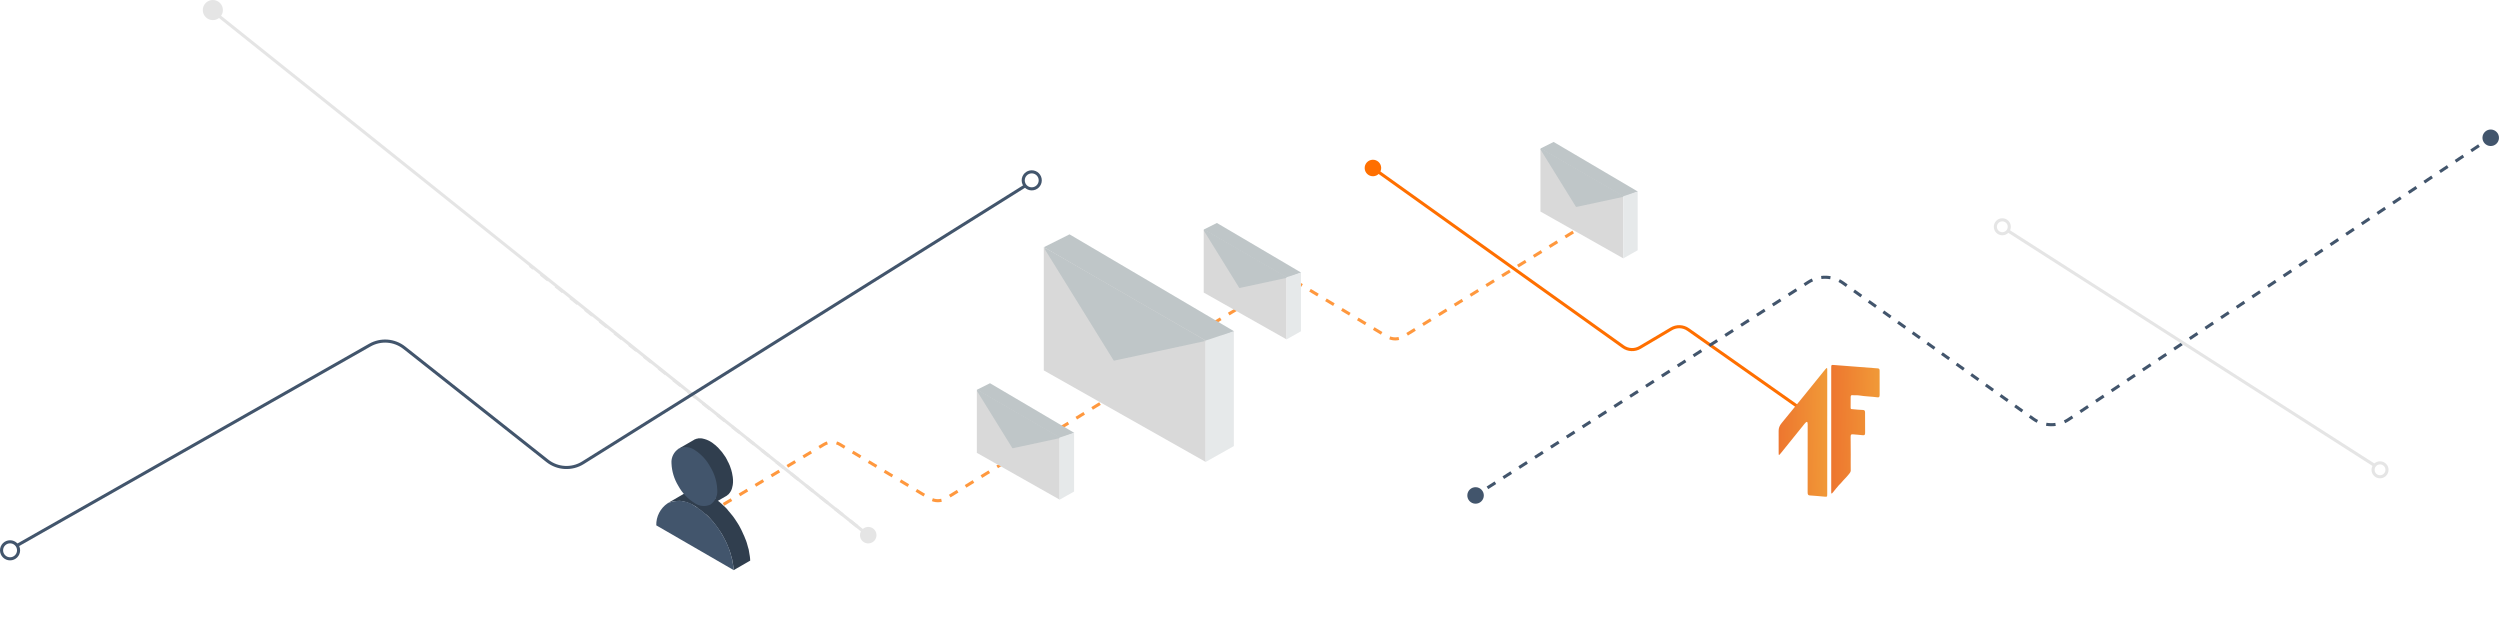 <svg width="1615" height="399" viewBox="0 0 1615 399" fill="none" xmlns="http://www.w3.org/2000/svg">
<path d="M560.5 345.5L141 10" stroke="#E5E5E5" stroke-width="2"/>
<path d="M1026.5 143.589L906.556 217.447C903.373 219.407 899.364 219.428 896.16 217.502L838.06 182.573C834.9 180.673 830.95 180.666 827.783 182.556L756.631 225.015" stroke="#FF983E" stroke-width="2" stroke-dasharray="6 6"/>
<path d="M731.04 248.117L611.096 321.975C607.913 323.935 603.903 323.956 600.7 322.03L542.599 287.1C539.439 285.2 535.489 285.194 532.323 287.084L461.17 329.543" stroke="#FF983E" stroke-width="2" stroke-dasharray="6 6"/>
<path d="M881.584 108.755C881.711 111.698 884.198 113.981 887.141 113.855C890.084 113.729 892.367 111.241 892.241 108.298C892.115 105.355 889.627 103.072 886.684 103.198C883.741 103.324 881.458 105.812 881.584 108.755ZM1059.44 224.435L1058.93 223.575L1059.44 224.435ZM1048.53 223.969L1047.95 224.783L1048.53 223.969ZM1079.68 212.444L1079.17 211.583L1079.68 212.444ZM1166.58 265.182L1091.11 212.052L1089.96 213.687L1165.42 266.818L1166.58 265.182ZM1079.17 211.583L1058.93 223.575L1059.95 225.295L1080.19 213.304L1079.17 211.583ZM1049.11 223.156L887.494 107.713L886.331 109.34L1047.95 224.783L1049.11 223.156ZM1058.93 223.575C1055.87 225.392 1052.02 225.228 1049.11 223.156L1047.95 224.783C1051.5 227.316 1056.2 227.517 1059.95 225.295L1058.93 223.575ZM1091.11 212.052C1087.57 209.559 1082.89 209.376 1079.17 211.583L1080.19 213.304C1083.24 211.498 1087.06 211.648 1089.96 213.687L1091.11 212.052Z" fill="#FF6F00"/>
<circle cx="666.5" cy="116.5" r="5.5" stroke="#42556C" stroke-width="2"/>
<circle cx="6.5" cy="355.5" r="5.5" stroke="#42556C" stroke-width="2"/>
<circle cx="137.5" cy="6.5" r="6.5" fill="#E5E5E5"/>
<path d="M947.889 319.824C947.761 322.767 950.043 325.256 952.985 325.384C955.928 325.512 958.417 323.23 958.545 320.287C958.673 317.345 956.391 314.855 953.448 314.727C950.506 314.6 948.016 316.882 947.889 319.824ZM1603.67 88.769C1603.54 91.711 1605.83 94.201 1608.77 94.328C1611.71 94.456 1614.2 92.174 1614.33 89.232C1614.46 86.289 1612.17 83.8 1609.23 83.672C1606.29 83.544 1603.8 85.826 1603.67 88.769ZM1313.56 270.635L1312.98 271.449L1313.56 270.635ZM1336.29 270.996L1335.73 270.164L1336.29 270.996ZM1168.21 182.263L1168.74 183.105L1168.21 182.263ZM1190.62 182.826L1191.2 182.012L1190.62 182.826ZM953.757 320.898L956.316 319.257L955.237 317.573L952.677 319.214L953.757 320.898ZM961.435 315.977L966.553 312.696L965.474 311.012L960.355 314.293L961.435 315.977ZM971.672 309.415L976.791 306.134L975.712 304.45L970.593 307.731L971.672 309.415ZM981.91 302.853L987.029 299.573L985.949 297.889L980.831 301.17L981.91 302.853ZM992.147 296.292L997.266 293.011L996.187 291.327L991.068 294.608L992.147 296.292ZM1002.38 289.73L1007.5 286.449L1006.42 284.766L1001.31 288.046L1002.38 289.73ZM1012.62 283.169L1017.74 279.888L1016.66 278.204L1011.54 281.485L1012.62 283.169ZM1022.86 276.607L1027.98 273.326L1026.9 271.643L1021.78 274.923L1022.86 276.607ZM1033.1 270.046L1038.22 266.765L1037.14 265.081L1032.02 268.362L1033.1 270.046ZM1043.34 263.484L1048.45 260.203L1047.37 258.519L1042.26 261.8L1043.34 263.484ZM1053.57 256.922L1058.69 253.642L1057.61 251.958L1052.49 255.239L1053.57 256.922ZM1063.81 250.361L1068.93 247.08L1067.85 245.396L1062.73 248.677L1063.81 250.361ZM1074.05 243.799L1079.17 240.519L1078.09 238.835L1072.97 242.116L1074.05 243.799ZM1084.29 237.238L1089.4 233.957L1088.32 232.273L1083.21 235.554L1084.29 237.238ZM1094.52 230.676L1099.64 227.395L1098.56 225.712L1093.44 228.992L1094.52 230.676ZM1104.76 224.115L1109.88 220.834L1108.8 219.15L1103.68 222.431L1104.76 224.115ZM1115 217.553L1120.12 214.272L1119.04 212.589L1113.92 215.869L1115 217.553ZM1125.24 210.992L1130.35 207.711L1129.27 206.027L1124.16 209.308L1125.24 210.992ZM1135.47 204.43L1140.59 201.149L1139.51 199.465L1134.39 202.746L1135.47 204.43ZM1145.71 197.868L1150.83 194.588L1149.75 192.904L1144.63 196.185L1145.71 197.868ZM1155.95 191.307L1161.07 188.026L1159.99 186.342L1154.87 189.623L1155.95 191.307ZM1166.19 184.745L1168.74 183.105L1167.67 181.421L1165.11 183.062L1166.19 184.745ZM1168.74 183.105C1169.55 182.591 1170.38 182.143 1171.23 181.761L1170.41 179.936C1169.47 180.358 1168.55 180.853 1167.67 181.421L1168.74 183.105ZM1176.65 180.246C1178.53 180.014 1180.43 180.061 1182.29 180.388L1182.63 178.418C1180.58 178.057 1178.48 178.004 1176.41 178.261L1176.65 180.246ZM1187.63 182.173C1188.46 182.597 1189.27 183.086 1190.04 183.64L1191.2 182.012C1190.35 181.401 1189.45 180.86 1188.54 180.392L1187.63 182.173ZM1190.04 183.64L1192.4 185.329L1193.57 183.701L1191.2 182.012L1190.04 183.64ZM1197.13 188.706L1201.86 192.083L1203.02 190.456L1198.3 187.078L1197.13 188.706ZM1206.59 195.46L1211.32 198.838L1212.48 197.21L1207.75 193.833L1206.59 195.46ZM1216.05 202.215L1220.78 205.592L1221.94 203.965L1217.21 200.587L1216.05 202.215ZM1225.5 208.969L1230.23 212.347L1231.4 210.719L1226.67 207.342L1225.5 208.969ZM1234.96 215.724L1239.69 219.101L1240.85 217.474L1236.12 214.097L1234.96 215.724ZM1244.42 222.479L1249.15 225.856L1250.31 224.228L1245.58 220.851L1244.42 222.479ZM1253.88 229.233L1258.6 232.61L1259.77 230.983L1255.04 227.606L1253.88 229.233ZM1263.33 235.988L1268.06 239.365L1269.22 237.737L1264.5 234.36L1263.33 235.988ZM1272.79 242.742L1277.52 246.119L1278.68 244.492L1273.95 241.115L1272.79 242.742ZM1282.25 249.497L1286.98 252.874L1288.14 251.246L1283.41 247.869L1282.25 249.497ZM1291.7 256.251L1296.43 259.628L1297.59 258.001L1292.87 254.624L1291.7 256.251ZM1301.16 263.006L1305.89 266.383L1307.05 264.755L1302.32 261.378L1301.16 263.006ZM1310.62 269.76L1312.98 271.449L1314.14 269.821L1311.78 268.133L1310.62 269.76ZM1312.98 271.449C1313.85 272.07 1314.76 272.618 1315.69 273.092L1316.6 271.308C1315.75 270.88 1314.93 270.384 1314.14 269.821L1312.98 271.449ZM1321.7 275.069C1323.79 275.42 1325.92 275.454 1328.02 275.169L1327.75 273.187C1325.85 273.445 1323.92 273.414 1322.03 273.096L1321.7 275.069ZM1334.08 273.384C1335.03 272.94 1335.96 272.421 1336.84 271.828L1335.73 270.164C1334.93 270.701 1334.09 271.171 1333.24 271.572L1334.08 273.384ZM1336.84 271.828L1339.37 270.142L1338.26 268.479L1335.73 270.164L1336.84 271.828ZM1344.42 266.772L1349.47 263.402L1348.36 261.738L1343.31 265.109L1344.42 266.772ZM1354.52 260.032L1359.57 256.661L1358.46 254.998L1353.41 258.368L1354.52 260.032ZM1364.62 253.291L1369.67 249.921L1368.56 248.257L1363.51 251.627L1364.62 253.291ZM1374.72 246.55L1379.77 243.18L1378.66 241.517L1373.61 244.887L1374.72 246.55ZM1384.82 239.81L1389.87 236.44L1388.76 234.776L1383.71 238.146L1384.82 239.81ZM1394.92 233.069L1399.97 229.699L1398.86 228.035L1393.81 231.406L1394.92 233.069ZM1405.02 226.329L1410.07 222.958L1408.96 221.295L1403.91 224.665L1405.02 226.329ZM1415.12 219.588L1420.17 216.218L1419.06 214.554L1414.01 217.924L1415.12 219.588ZM1425.22 212.847L1430.27 209.477L1429.16 207.814L1424.11 211.184L1425.22 212.847ZM1435.32 206.107L1440.37 202.737L1439.26 201.073L1434.21 204.443L1435.32 206.107ZM1445.42 199.366L1450.47 195.996L1449.36 194.332L1444.31 197.703L1445.42 199.366ZM1455.52 192.626L1460.57 189.255L1459.46 187.592L1454.41 190.962L1455.52 192.626ZM1465.62 185.885L1470.67 182.515L1469.56 180.851L1464.51 184.222L1465.62 185.885ZM1475.73 179.145L1480.78 175.774L1479.67 174.111L1474.61 177.481L1475.73 179.145ZM1485.83 172.404L1490.88 169.034L1489.77 167.37L1484.72 170.74L1485.83 172.404ZM1495.93 165.663L1500.98 162.293L1499.87 160.63L1494.82 164L1495.93 165.663ZM1506.03 158.923L1511.08 155.553L1509.97 153.889L1504.92 157.259L1506.03 158.923ZM1516.13 152.182L1521.18 148.812L1520.07 147.148L1515.02 150.519L1516.13 152.182ZM1526.23 145.442L1531.28 142.071L1530.17 140.408L1525.12 143.778L1526.23 145.442ZM1536.33 138.701L1541.38 135.331L1540.27 133.667L1535.22 137.038L1536.33 138.701ZM1546.43 131.961L1551.48 128.59L1550.37 126.927L1545.32 130.297L1546.43 131.961ZM1556.53 125.22L1561.58 121.85L1560.47 120.186L1555.42 123.556L1556.53 125.22ZM1566.63 118.479L1571.68 115.109L1570.57 113.445L1565.52 116.816L1566.63 118.479ZM1576.73 111.739L1581.78 108.368L1580.67 106.705L1575.62 110.075L1576.73 111.739ZM1586.83 104.998L1591.88 101.628L1590.77 99.964L1585.72 103.335L1586.83 104.998ZM1596.93 98.257L1601.98 94.887L1600.87 93.224L1595.82 96.594L1596.93 98.257ZM1607.03 91.517L1609.56 89.832L1608.45 88.168L1605.92 89.853L1607.03 91.517Z" fill="#42556C"/>
<path fill-rule="evenodd" clip-rule="evenodd" d="M555.805 347.391C554.886 344.596 556.411 341.583 559.213 340.662C562.014 339.741 565.031 341.259 565.95 344.054C566.869 346.849 565.344 349.862 562.542 350.784C559.741 351.705 556.725 350.186 555.805 347.391ZM553.126 340.824L548.374 337.037L549.625 335.475L554.376 339.262L553.126 340.824ZM543.623 333.251L538.872 329.464L540.122 327.902L544.874 331.689L543.623 333.251ZM534.121 325.678L529.37 321.891L530.62 320.329L535.371 324.115L534.121 325.678ZM524.619 318.105L519.867 314.318L521.118 312.756L525.869 316.542L524.619 318.105ZM515.116 310.531L510.365 306.745L511.616 305.183L516.367 308.969L515.116 310.531ZM505.614 302.958L500.863 299.172L502.113 297.609L506.864 301.396L505.614 302.958ZM496.112 295.385L491.361 291.599L492.611 290.036L497.362 293.823L496.112 295.385ZM486.609 287.812L481.858 284.025L483.109 282.463L487.86 286.25L486.609 287.812ZM477.107 280.239L472.356 276.452L473.606 274.89L478.357 278.677L477.107 280.239ZM467.605 272.666L462.854 268.879L464.104 267.317L468.855 271.103L467.605 272.666ZM458.102 265.092L453.351 261.306L454.602 259.744L459.353 263.53L458.102 265.092ZM448.6 257.519L443.849 253.733L445.099 252.17L449.851 255.957L448.6 257.519ZM439.098 249.946L434.347 246.16L435.597 244.597L440.348 248.384L439.098 249.946ZM429.595 242.373L424.844 238.586L426.095 237.024L430.846 240.811L429.595 242.373ZM420.093 234.8L415.342 231.013L416.592 229.451L421.344 233.238L420.093 234.8ZM410.591 227.227L405.84 223.44L407.09 221.878L411.841 225.664L410.591 227.227ZM401.089 219.653L396.337 215.867L397.588 214.305L402.339 218.091L401.089 219.653ZM391.586 212.08L386.835 208.294L388.085 206.731L392.837 210.518L391.586 212.08ZM382.084 204.507L377.333 200.721L378.583 199.158L383.334 202.945L382.084 204.507ZM372.582 196.934L367.83 193.147L369.081 191.585L373.832 195.372L372.582 196.934ZM363.079 189.361L358.328 185.574L359.579 184.012L364.33 187.799L363.079 189.361ZM353.577 181.788L348.826 178.001L350.076 176.439L354.827 180.225L353.577 181.788ZM344.075 174.214L341.699 172.321L342.949 170.759L345.325 172.652L344.075 174.214Z" fill="#E5E5E5"/>
<circle cx="1293.5" cy="146.5" r="4.5" stroke="#E5E5E5" stroke-width="2"/>
<circle cx="1537.5" cy="303.5" r="4.5" stroke="#E5E5E5" stroke-width="2"/>
<path d="M1297 149L1534.5 301" stroke="#E5E5E5" stroke-width="2"/>
<path d="M840.53 176.094L831.446 179.615L777.603 148.29L786.107 144.035L840.53 176.094Z" fill="#BFC6C8"/>
<path d="M777.603 189.003V148.29L831.112 179.116V219.247L777.603 189.003Z" fill="#D9D9D9"/>
<path d="M831.112 179.116L840.418 176.057V214.013L831.112 219.247V179.116Z" fill="#E6E9EA"/>
<path d="M800.868 185.514L778.185 148.872L830.53 179.116L800.868 185.514Z" fill="#BFC6C8" stroke="#BFC6C8" stroke-linejoin="round"/>
<path d="M1058.05 123.749L1048.97 127.271L995.128 95.945L1003.63 91.691L1058.05 123.749Z" fill="#BFC6C8"/>
<path d="M995.128 136.658V95.945L1048.64 126.771V166.902L995.128 136.658Z" fill="#D9D9D9"/>
<path d="M1048.64 126.771L1057.94 123.712V161.668L1048.64 166.902V126.771Z" fill="#E6E9EA"/>
<path d="M1018.39 133.169L995.709 96.527L1048.05 126.771L1018.39 133.169Z" fill="#BFC6C8" stroke="#BFC6C8" stroke-linejoin="round"/>
<path d="M797.289 214.051L779.532 220.935L674.284 159.702L690.907 151.385L797.289 214.051Z" fill="#BFC6C8"/>
<path d="M674.284 239.284V159.701L778.879 219.958V298.405L674.284 239.284Z" fill="#D9D9D9"/>
<path d="M778.879 219.958L797.07 213.979V288.172L778.879 298.404V219.958Z" fill="#E6E9EA"/>
<path d="M719.76 232.463L675.421 160.838L777.742 219.957L719.76 232.463Z" fill="#BFC6C8" stroke="#BFC6C8" stroke-linejoin="round"/>
<path d="M693.963 279.622L684.879 283.143L631.036 251.818L639.54 247.563L693.963 279.622Z" fill="#BFC6C8"/>
<path d="M631.036 292.53V251.817L684.545 282.644V322.775L631.036 292.53Z" fill="#D9D9D9"/>
<path d="M684.545 282.644L693.851 279.585V317.54L684.545 322.775V282.644Z" fill="#E6E9EA"/>
<path d="M654.301 289.041L631.618 252.4L683.963 282.644L654.301 289.041Z" fill="#BFC6C8" stroke="#BFC6C8" stroke-linejoin="round"/>
<path d="M11 352.389L238.91 222.945C245.992 218.923 254.805 219.597 261.193 224.648L353.557 297.691C360.192 302.938 369.409 303.444 376.578 298.955L661.828 120.325" stroke="#42556C" stroke-width="2"/>
<path fill-rule="evenodd" clip-rule="evenodd" d="M459.608 320.745L460.913 321.56L462.217 322.375L463.438 323.273L464.743 324.243L465.964 325.298L467.101 326.352L468.322 327.49L469.459 328.628L470.512 329.934L471.565 331.156L472.618 332.461L473.672 333.767L474.641 335.145L475.611 336.606L476.508 337.984L477.406 339.445L478.136 340.823L478.866 342.201L479.513 343.578L480.159 345.04L480.805 346.418L481.38 347.879L481.954 349.257L482.445 350.718L482.852 352.18L483.259 353.641L483.666 355.019L483.905 356.48L484.145 357.942L484.384 359.319L484.552 360.781L484.635 362.159L473.911 368.34L473.827 366.962L473.66 365.501L473.492 364.123L473.169 362.662L472.93 361.2L472.523 359.823L472.116 358.361L471.709 356.9L471.218 355.438L470.644 354.06L470.069 352.599L469.495 351.221L468.848 349.76L468.118 348.382L467.388 347.005L466.658 345.627L465.76 344.165L464.863 342.788L463.893 341.41L462.924 340.032L461.87 338.655L460.901 337.349L459.764 336.127L458.711 334.905L457.573 333.683L456.353 332.545L455.06 331.635L453.755 330.557L452.511 329.526L451.218 328.712L450.177 327.73L448.956 326.915H448.872L447.651 326.184L446.347 325.609L445.042 325.034L443.821 324.543L442.6 324.22L441.463 323.896L440.242 323.656L439.105 323.573L438.004 323.597L436.939 323.656L435.85 323.752L434.88 323.932L434.007 324.136L433.001 324.435L432.032 324.783L431.23 325.118L441.87 318.937L442.768 318.529L443.666 318.122L444.563 317.799L445.616 317.559L446.586 317.391L447.639 317.307H448.692L449.83 317.391L450.967 317.475L452.104 317.715L453.324 318.038L454.545 318.362L455.766 318.853L457.071 319.428L458.292 320.003L459.596 320.733L459.608 320.745Z" fill="#303E4E"/>
<path fill-rule="evenodd" clip-rule="evenodd" d="M437.585 290.341L448.31 284.159L448.8 283.836L449.375 283.668L449.949 283.429L450.524 283.345L451.098 283.177H453.049L453.696 283.261L454.342 283.429L455.072 283.596L455.802 283.836L456.532 284.075L457.262 284.399L457.992 284.722L458.723 285.13L459.536 285.621L460.266 286.112L460.997 286.687L461.727 287.262L462.457 287.837L463.103 288.484L463.833 289.131L464.48 289.862L465.126 290.592L465.772 291.323L466.419 292.054L466.993 292.868L467.568 293.683L468.142 294.498L468.717 295.312L469.207 296.211L469.698 297.109L470.105 298.008L470.596 298.906L471.003 299.805L471.41 300.703L471.733 301.601L472.056 302.572L472.379 303.47L472.618 304.441L472.858 305.339L473.025 306.238L473.193 307.208L473.361 308.106L473.444 309.005L473.528 309.903V311.688L473.444 312.503L473.361 313.317L473.193 314.048L473.025 314.779L472.858 315.51L472.618 316.157L472.379 316.732L472.056 317.378L471.733 317.87L471.41 318.361L471.003 318.852L470.596 319.343L470.105 319.667L469.698 320.074L469.207 320.397L458.483 326.579L458.974 326.255L459.465 325.932L459.872 325.524L460.278 325.033L460.685 324.626L461.009 324.051L461.332 323.56L461.655 322.985L461.894 322.338L462.134 321.691L462.301 320.96L462.469 320.23L462.636 319.499L462.72 318.684L462.804 317.87V316.085L462.72 315.186L462.636 314.288L462.469 313.389L462.301 312.419L462.134 311.52L461.894 310.622L461.655 309.652L461.332 308.753L461.009 307.855L460.685 306.884L460.278 305.986L459.872 305.087L459.465 304.189L458.974 303.291L458.483 302.392L457.992 301.494L457.418 300.679L456.843 299.864L456.269 299.05L455.694 298.235L455.048 297.504L454.402 296.774L453.755 296.043L453.109 295.312L452.463 294.665L451.733 294.018L451.003 293.443L450.272 292.868L449.542 292.293L448.812 291.802L448.082 291.395L447.268 290.988L446.538 290.58L445.808 290.257L445.078 290.017L444.348 289.778L443.618 289.61L442.971 289.442L442.325 289.358H441.02L440.374 289.442L439.8 289.526L439.225 289.61L438.651 289.85L438.076 290.089L437.585 290.329V290.341Z" fill="#303E4E"/>
<path fill-rule="evenodd" clip-rule="evenodd" d="M431.254 325.141C434.102 323.847 437.238 323.332 440.35 323.644C443.462 323.955 446.43 325.093 448.968 326.926C456.364 331.55 462.457 337.995 466.682 345.626C470.823 352.526 473.324 360.289 473.995 368.315L423.952 339.373C423.881 336.581 424.515 333.814 425.796 331.322C427.076 328.831 428.955 326.71 431.265 325.141H431.254Z" fill="#42556C"/>
<path fill-rule="evenodd" clip-rule="evenodd" d="M438.567 289.766C440.243 288.999 442.086 288.687 443.905 288.879C445.737 289.071 447.484 289.742 448.956 290.82C453.169 293.563 456.605 297.349 458.95 301.793C461.631 306.189 463.14 311.197 463.343 316.348C463.535 318.193 463.223 320.062 462.457 321.739C461.691 323.428 460.482 324.877 458.962 325.944C457.287 326.71 455.444 327.022 453.624 326.83C451.793 326.638 450.046 325.968 448.573 324.889C444.205 322.17 440.626 318.361 438.172 313.832C435.491 309.436 433.983 304.428 433.78 299.277C433.636 297.408 434.007 295.528 434.857 293.851C435.707 292.173 436.987 290.76 438.579 289.766H438.567Z" fill="#42556C"/>
<path d="M1187.99 313.344C1186.69 314.927 1185.47 316.241 1184.23 317.889C1183.09 319.396 1182.92 318.913 1182.97 317.713C1182.98 317.453 1182.97 317.207 1182.97 316.947C1182.97 290.652 1182.97 264.357 1182.97 238.062C1182.97 235.655 1182.97 235.651 1184.76 235.789C1194.19 236.529 1203.6 237.28 1213.04 237.97C1213.85 238.031 1214.25 238.353 1214.24 239.496C1214.19 244.682 1214.2 249.829 1214.25 254.958C1214.26 256.468 1213.87 256.817 1212.85 256.679C1209 256.127 1204.93 256.112 1201.12 255.464C1199.68 255.223 1198.01 255.449 1196.51 255.272C1195.74 255.18 1195.53 255.801 1195.53 256.599C1195.53 258.891 1195.55 261.168 1195.51 263.483C1195.5 264.426 1196.12 264.276 1196.61 264.322C1198.89 264.529 1201.16 264.767 1203.49 264.84C1204.44 264.867 1204.85 265.292 1204.83 266.572C1204.78 270.865 1204.8 275.124 1204.87 279.344C1204.9 280.9 1204.55 281.287 1203.41 281.153C1201.26 280.889 1199.03 280.77 1196.85 280.563C1195.95 280.479 1195.48 280.751 1195.51 282.192C1195.57 286.037 1195.56 289.927 1195.58 293.795C1195.51 297.099 1195.58 299.807 1195.58 304.138C1195.58 305.763 1191.24 309.553 1189.07 312.261L1187.99 313.344Z" fill="url(#paint0_linear_281_919)"/>
<path d="M1180.39 279.175C1180.39 292.361 1180.39 305.547 1180.39 318.733C1180.39 320.971 1180.38 320.987 1178.69 320.841C1175.5 320.569 1172.32 320.239 1169.1 320.047C1168.11 319.99 1167.72 319.484 1167.73 318.146C1167.77 303.412 1167.76 288.708 1167.76 273.989C1167.76 272.165 1167.1 272.073 1165.78 273.713C1160.72 279.984 1155.67 286.259 1150.61 292.522C1149.09 294.4 1149.01 294.393 1149.01 292.38C1149 287.731 1149.01 283.077 1149 278.432C1149 276.615 1149.4 275.174 1151.01 273.215C1160.4 261.831 1169.69 250.297 1178.99 238.779C1180.3 237.157 1180.41 237.659 1180.4 239.028C1180.38 252.421 1180.39 265.79 1180.39 279.16L1180.39 279.175Z" fill="url(#paint1_linear_281_919)"/>
<defs>
<linearGradient id="paint0_linear_281_919" x1="1180.09" y1="291.712" x2="1220.7" y2="290.968" gradientUnits="userSpaceOnUse">
<stop stop-color="#ED722E"/>
<stop offset="1" stop-color="#F1A039"/>
</linearGradient>
<linearGradient id="paint1_linear_281_919" x1="1146.12" y1="311.381" x2="1186.88" y2="310.632" gradientUnits="userSpaceOnUse">
<stop stop-color="#ED722E"/>
<stop offset="1" stop-color="#F1A039"/>
</linearGradient>
</defs>
</svg>
